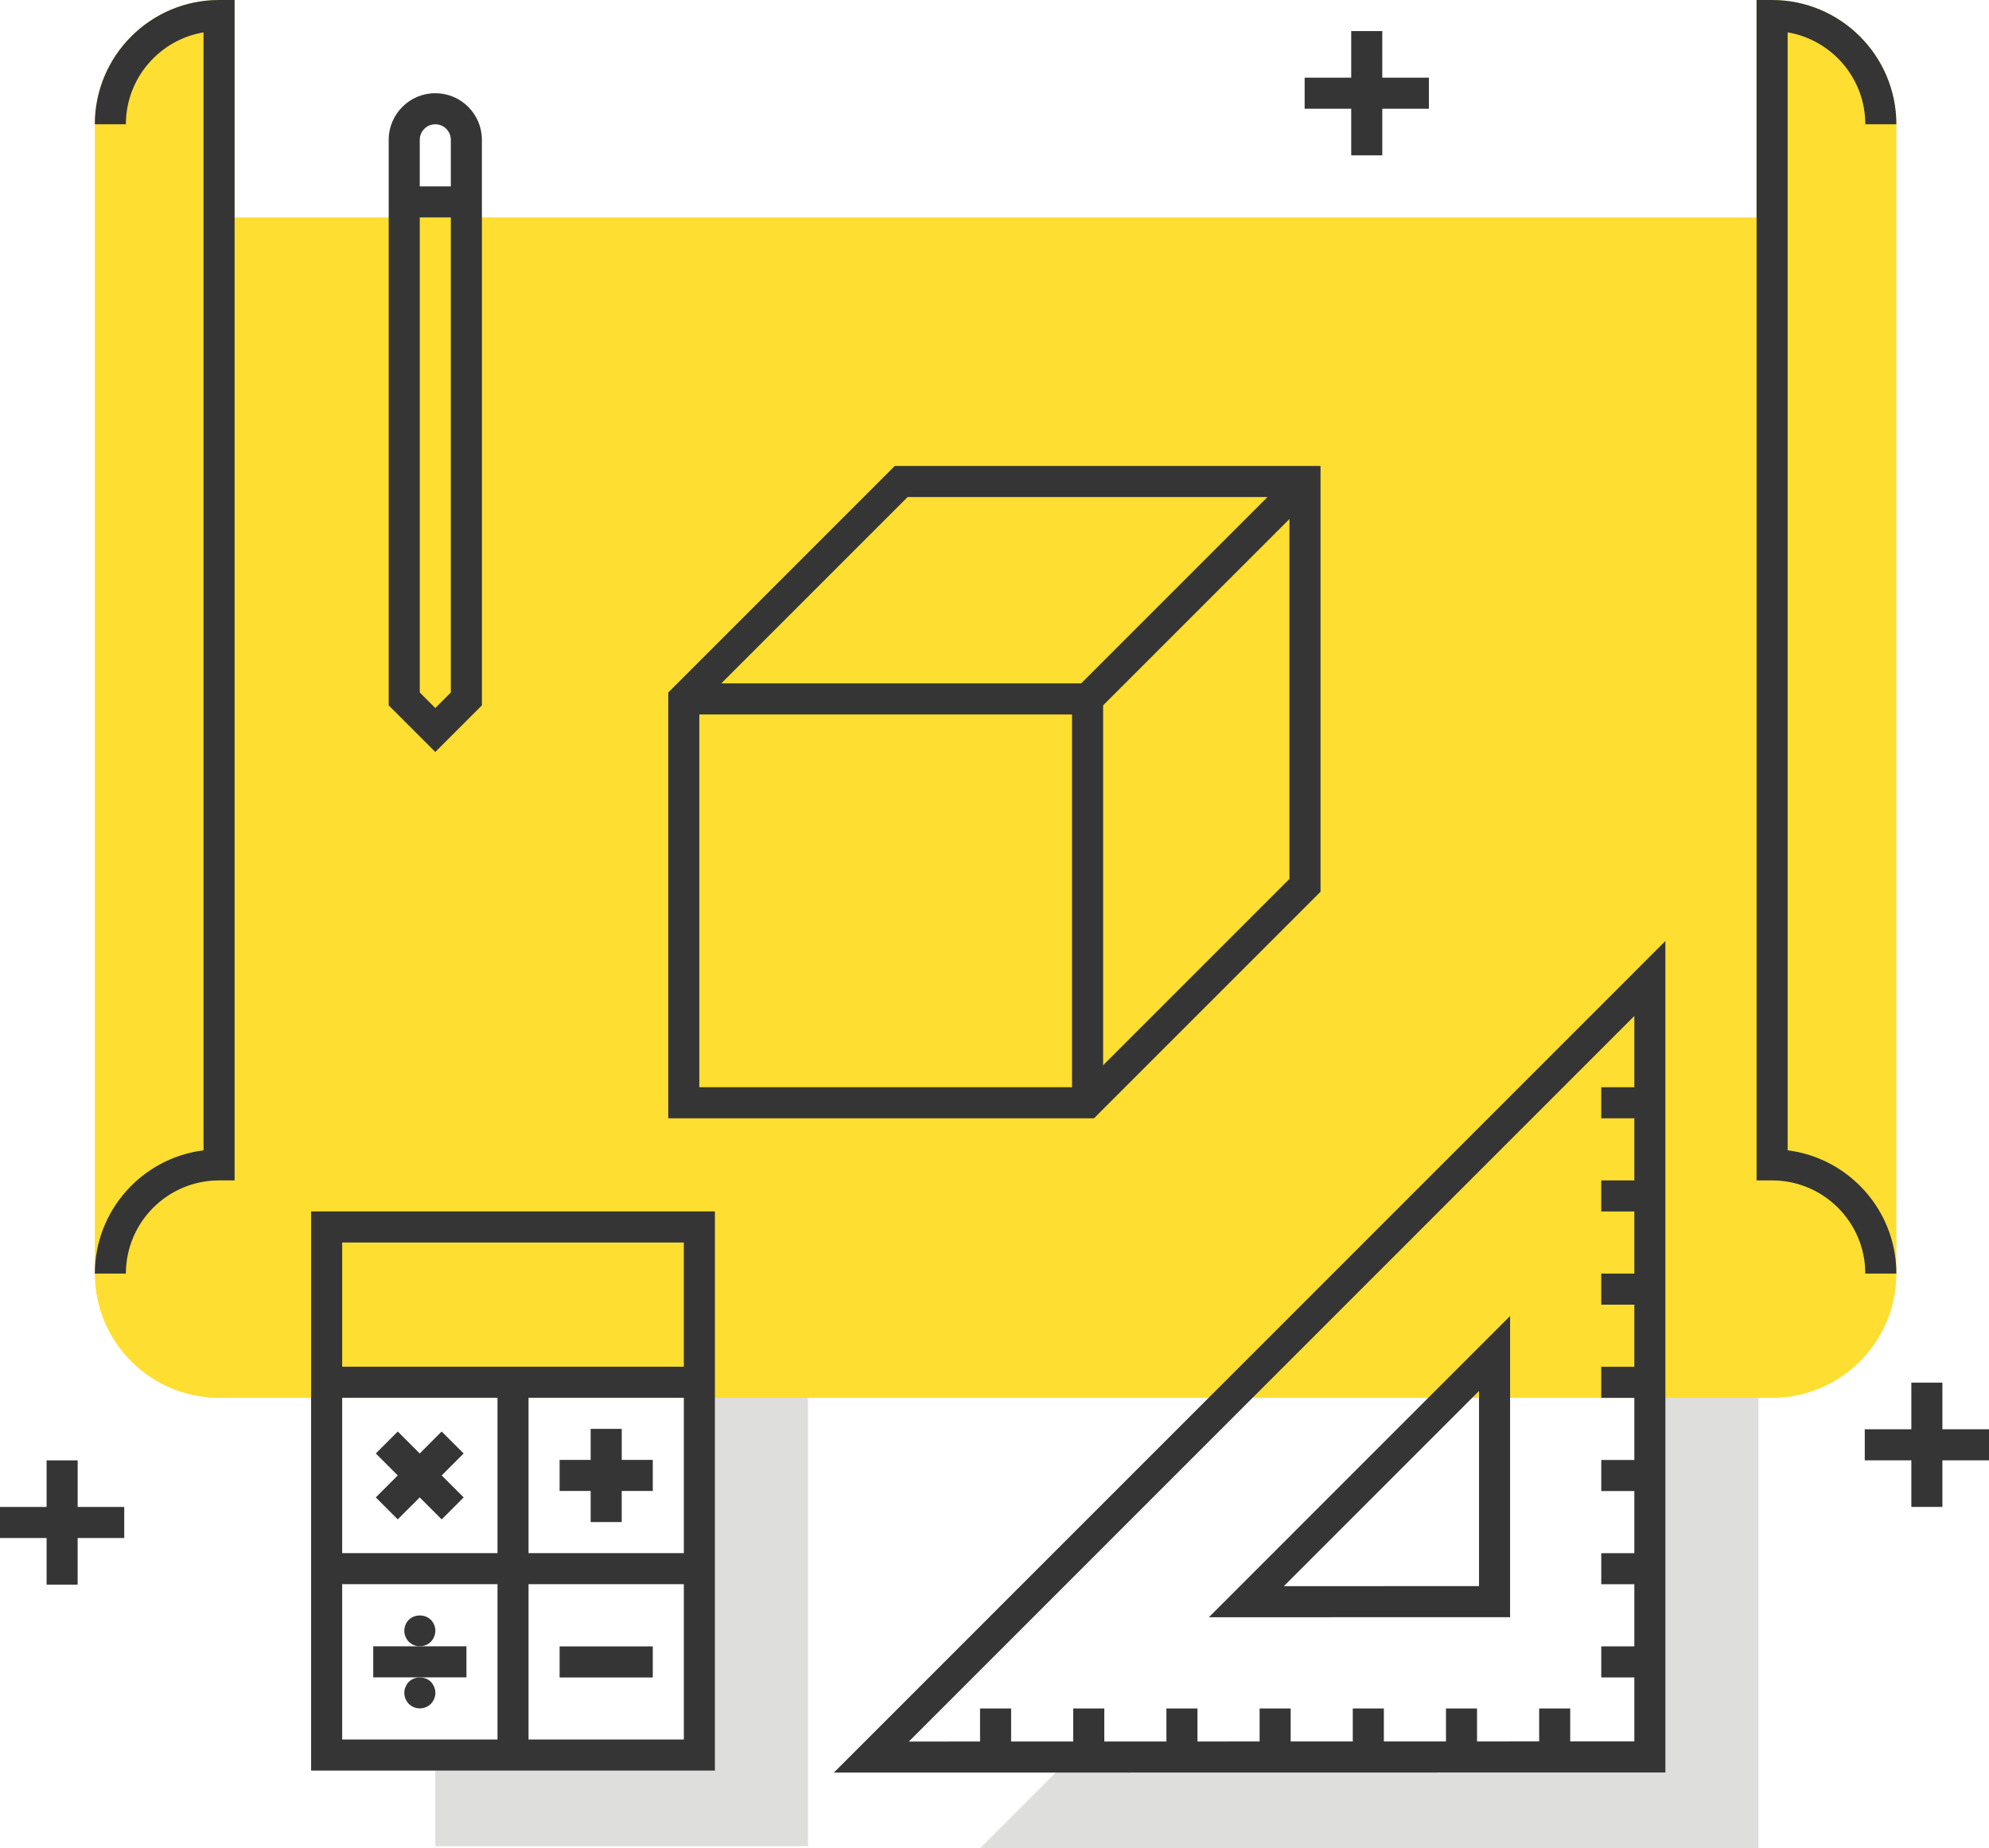 <?xml version="1.0" encoding="UTF-8" standalone="no"?>
<svg
   width="145.266"
   height="135"
   viewBox="0 0 145.266 135"
   fill="none"
   version="1.1"
   id="svg92"
   sodipodi:docname="features-3.svg"
   inkscape:version="1.1 (c68e22c387, 2021-05-23)"
   xmlns:inkscape="http://www.inkscape.org/namespaces/inkscape"
   xmlns:sodipodi="http://sodipodi.sourceforge.net/DTD/sodipodi-0.dtd"
   xmlns="http://www.w3.org/2000/svg"
   xmlns:svg="http://www.w3.org/2000/svg">
  <defs
     id="defs96" />
  <sodipodi:namedview
     id="namedview94"
     pagecolor="#505050"
     bordercolor="#eeeeee"
     borderopacity="1"
     inkscape:pageshadow="0"
     inkscape:pageopacity="0"
     inkscape:pagecheckerboard="0"
     showgrid="false"
     fit-margin-top="0"
     fit-margin-left="0"
     fit-margin-right="0"
     fit-margin-bottom="0"
     inkscape:zoom="6.8196721"
     inkscape:cx="44.137019"
     inkscape:cy="61.073317"
     inkscape:window-width="1920"
     inkscape:window-height="1017"
     inkscape:window-x="-8"
     inkscape:window-y="-8"
     inkscape:window-maximized="1"
     inkscape:current-layer="svg92" />
  <path
     d="m 120.497,86.068 v 42.261 c 0,0 -25.415,0.004 -42.262,0.008 L 71.573,135 c 0.323,0 56.859,-0.01 56.859,-0.01 V 78.131 Z"
     fill="#dededd"
     id="path2"
     style="stroke-width:1.11" />
  <path
     d="M 51.079,128.189 H 31.792 v 6.661 H 59.014 V 96.279 h -7.935 z"
     fill="#dededd"
     id="path4"
     style="stroke-width:1.11" />
  <path
     d="m 8.059,9.076 c 0,-4.386 3.555,-7.941 7.94,-7.941 V 17.017 H 129.424 V 1.134 c 4.385,0 7.941,3.555 7.941,7.941 V 93.025 c 0,4.386 -3.556,7.941 -7.941,7.941 H 15.998 c -4.385,0 -7.94,-3.555 -7.94,-7.941 z"
     fill="#fede31"
     id="path6"
     style="stroke-width:1.11" />
  <path
     d="M 14.865,2.364 C 11.651,2.905 9.194,5.71 9.194,9.076 V 93.025 c 0,3.754 3.052,6.807 6.806,6.807 H 129.424 c 3.753,0 6.805,-3.053 6.805,-6.807 V 9.076 c 0,-3.366 -2.456,-6.17 -5.671,-6.711 V 18.151 H 14.865 Z M 129.424,102.101 H 16 c -5.004,0 -9.074,-4.07 -9.074,-9.076 V 9.076 C 6.926,4.072 10.995,0 16,0 h 1.134 V 15.882 H 128.29 V 0 h 1.134 c 5.003,0 9.075,4.072 9.075,9.076 V 93.025 c 0,5.005 -4.072,9.076 -9.075,9.076 z"
     fill="#fede31"
     id="path8"
     style="stroke-width:1.11" />
  <path
     d="M 9.194,93.026 H 6.926 c 0,-4.621 3.47,-8.445 7.94,-9.005 V 2.364 C 11.651,2.906 9.194,5.709 9.194,9.076 H 6.926 c 0,-5.005 4.07,-9.076 9.074,-9.076 h 1.134 V 86.219 h -1.134 c -3.753,0 -6.806,3.052 -6.806,6.807 z"
     fill="#353535"
     id="path10"
     style="stroke-width:1.11" />
  <path
     d="m 138.499,93.026 h -2.268 c 0,-3.755 -3.053,-6.807 -6.806,-6.807 h -1.134 V 8.1283886e-4 h 1.134 c 5.003,0 9.075,4.07 9.075,9.076 h -2.268 c 0,-3.367 -2.457,-6.17 -5.672,-6.713 V 84.021 c 4.47,0.56 7.941,4.385 7.941,9.005 z"
     fill="#353535"
     id="path12"
     style="stroke-width:1.11" />
  <path
     d="m 119.363,74.21 -52.986,52.995 52.986,-0.01 z M 63.638,129.474 H 60.9 L 121.631,68.733 v 60.731 z"
     fill="#353535"
     id="path14"
     style="stroke-width:1.11" />
  <path
     d="m 108.02,101.598 -14.254,14.258 14.254,-0.003 z M 88.288,118.127 110.289,96.121 v 22 z"
     fill="#353535"
     id="path16"
     style="stroke-width:1.11" />
  <path
     d="m 107.874,128.194 h -2.268 v -3.404 h 2.268 z"
     fill="#353535"
     id="path18"
     style="stroke-width:1.11" />
  <path
     d="m 101.069,128.194 h -2.269 v -3.404 h 2.269 z"
     fill="#353535"
     id="path20"
     style="stroke-width:1.11" />
  <path
     d="m 94.263,128.194 h -2.268 v -3.404 h 2.268 z"
     fill="#353535"
     id="path22"
     style="stroke-width:1.11" />
  <path
     d="m 87.457,128.194 h -2.268 v -3.404 h 2.268 z"
     fill="#353535"
     id="path24"
     style="stroke-width:1.11" />
  <path
     d="m 80.652,128.194 h -2.269 v -3.404 h 2.269 z"
     fill="#353535"
     id="path26"
     style="stroke-width:1.11" />
  <path
     d="m 73.847,128.194 h -2.269 v -3.404 h 2.269 z"
     fill="#353535"
     id="path28"
     style="stroke-width:1.11" />
  <path
     d="m 114.68,128.194 h -2.268 v -3.404 h 2.268 z"
     fill="#353535"
     id="path30"
     style="stroke-width:1.11" />
  <path
     d="m 120.351,88.488 h -3.403 v -2.269 h 3.403 z"
     fill="#353535"
     id="path32"
     style="stroke-width:1.11" />
  <path
     d="m 120.351,95.295 h -3.403 v -2.269 h 3.403 z"
     fill="#353535"
     id="path34"
     style="stroke-width:1.11" />
  <path
     d="m 120.351,102.102 h -3.403 v -2.269 h 3.403 z"
     fill="#353535"
     id="path36"
     style="stroke-width:1.11" />
  <path
     d="m 120.351,108.909 h -3.403 v -2.269 h 3.403 z"
     fill="#353535"
     id="path38"
     style="stroke-width:1.11" />
  <path
     d="m 120.351,115.715 h -3.403 v -2.268 h 3.403 z"
     fill="#353535"
     id="path40"
     style="stroke-width:1.11" />
  <path
     d="m 120.351,122.523 h -3.403 v -2.27 h 3.403 z"
     fill="#353535"
     id="path42"
     style="stroke-width:1.11" />
  <path
     d="m 120.351,81.682 h -3.403 V 79.413 h 3.403 z"
     fill="#353535"
     id="path44"
     style="stroke-width:1.11" />
  <path
     d="m 38.602,128.19 h -2.268 v -27.227 h 2.268 z"
     fill="#353535"
     id="path46"
     style="stroke-width:1.11" />
  <path
     d="M 24.991,127.055 H 49.944 V 90.753 H 24.991 Z m 27.222,2.27 H 22.722 V 88.484 h 29.491 z"
     fill="#353535"
     id="path48"
     style="stroke-width:1.11" />
  <path
     d="m 51.079,102.097 h -27.222 v -2.269 h 27.222 z"
     fill="#353535"
     id="path50"
     style="stroke-width:1.11" />
  <path
     d="m 51.079,115.711 h -27.222 v -2.268 h 27.222 z"
     fill="#353535"
     id="path52"
     style="stroke-width:1.11" />
  <path
     d="M 45.407,111.172 H 43.139 v -6.807 h 2.269 z"
     fill="#353535"
     id="path54"
     style="stroke-width:1.11" />
  <path
     d="m 47.676,108.903 h -6.805 v -2.269 h 6.805 z"
     fill="#353535"
     id="path56"
     style="stroke-width:1.11" />
  <path
     d="m 47.676,122.526 h -6.805 v -2.27 h 6.805 z"
     fill="#353535"
     id="path58"
     style="stroke-width:1.11" />
  <path
     d="m 29.05,110.978 -1.604,-1.604 4.811,-4.814 1.605,1.604 z"
     fill="#353535"
     id="path60"
     style="stroke-width:1.11" />
  <path
     d="m 32.258,110.978 -4.811,-4.814 1.604,-1.604 4.813,4.814 z"
     fill="#353535"
     id="path62"
     style="stroke-width:1.11" />
  <path
     d="m 34.066,122.517 h -6.807 v -2.268 h 6.807 z"
     fill="#353535"
     id="path64"
     style="stroke-width:1.11" />
  <path
     d="m 30.663,120.245 c -0.296,0 -0.59,-0.113 -0.806,-0.33 -0.102,-0.102 -0.18,-0.226 -0.238,-0.363 -0.067,-0.148 -0.09,-0.295 -0.09,-0.442 0,-0.295 0.125,-0.59 0.328,-0.795 0.42,-0.419 1.18,-0.431 1.612,0 0.203,0.204 0.329,0.499 0.329,0.795 0,0.146 -0.035,0.294 -0.091,0.442 -0.058,0.137 -0.136,0.261 -0.238,0.363 -0.216,0.216 -0.512,0.33 -0.805,0.33 z"
     fill="#353535"
     id="path66"
     style="stroke-width:1.11" />
  <path
     d="m 30.663,124.783 c -0.296,0 -0.59,-0.113 -0.806,-0.33 -0.203,-0.215 -0.328,-0.498 -0.328,-0.805 0,-0.148 0.023,-0.295 0.09,-0.432 0.058,-0.135 0.136,-0.261 0.238,-0.374 0.432,-0.42 1.192,-0.42 1.612,0 0.102,0.113 0.18,0.239 0.238,0.374 0.056,0.137 0.091,0.284 0.091,0.432 0,0.306 -0.126,0.589 -0.329,0.805 -0.216,0.216 -0.512,0.33 -0.805,0.33 z"
     fill="#353535"
     id="path68"
     style="stroke-width:1.11" />
  <path
     d="M 5.671,115.743 H 3.403 v -9.076 h 2.269 z"
     fill="#353535"
     id="path70"
     style="stroke-width:1.11" />
  <path
     d="M 9.074,112.339 H 0 v -2.269 h 9.074 z"
     fill="#353535"
     id="path72"
     style="stroke-width:1.11" />
  <path
     d="m 141.863,110.068 h -2.268 v -9.076 h 2.268 z"
     fill="#353535"
     id="path74"
     style="stroke-width:1.11" />
  <path
     d="m 145.266,106.665 h -9.074 v -2.269 h 9.074 z"
     fill="#353535"
     id="path76"
     style="stroke-width:1.11" />
  <path
     d="M 100.955,11.346 H 98.686 V 2.27 h 2.268 z"
     fill="#353535"
     id="path78"
     style="stroke-width:1.11" />
  <path
     d="M 104.358,7.942 H 95.284 V 5.673 h 9.074 z"
     fill="#353535"
     id="path80"
     style="stroke-width:1.11" />
  <path
     d="m 30.658,50.582 1.134,1.134 1.134,-1.134 v -40.371 c 0,-0.626 -0.508,-1.134 -1.134,-1.134 -0.625,0 -1.134,0.508 -1.134,1.134 z m 1.134,4.343 -3.403,-3.403 V 10.211 c 0,-1.878 1.527,-3.403 3.403,-3.403 1.877,0 3.403,1.526 3.403,3.403 v 41.31 z"
     fill="#353535"
     id="path82"
     style="stroke-width:1.11" />
  <path
     d="m 34.06,15.883 h -4.537 v -2.269 h 4.537 z"
     fill="#353535"
     id="path84"
     style="stroke-width:1.11" />
  <path
     d="M 51.074,79.413 H 78.961 L 94.176,64.195 V 36.304 H 66.289 L 51.074,51.521 Z m 28.826,2.269 H 48.806 V 50.582 l 16.544,-16.547 h 31.094 v 31.1 z"
     fill="#353535"
     id="path86"
     style="stroke-width:1.11" />
  <path
     d="M 80.565,80.547 H 78.296 V 52.186 H 49.94 V 49.917 h 30.625 z"
     fill="#353535"
     id="path88"
     style="stroke-width:1.11" />
  <path
     d="m 80.232,51.854 -1.604,-1.604 15.88,-15.882 1.604,1.604 z"
     fill="#353535"
     id="path90"
     style="stroke-width:1.11" />
</svg>
